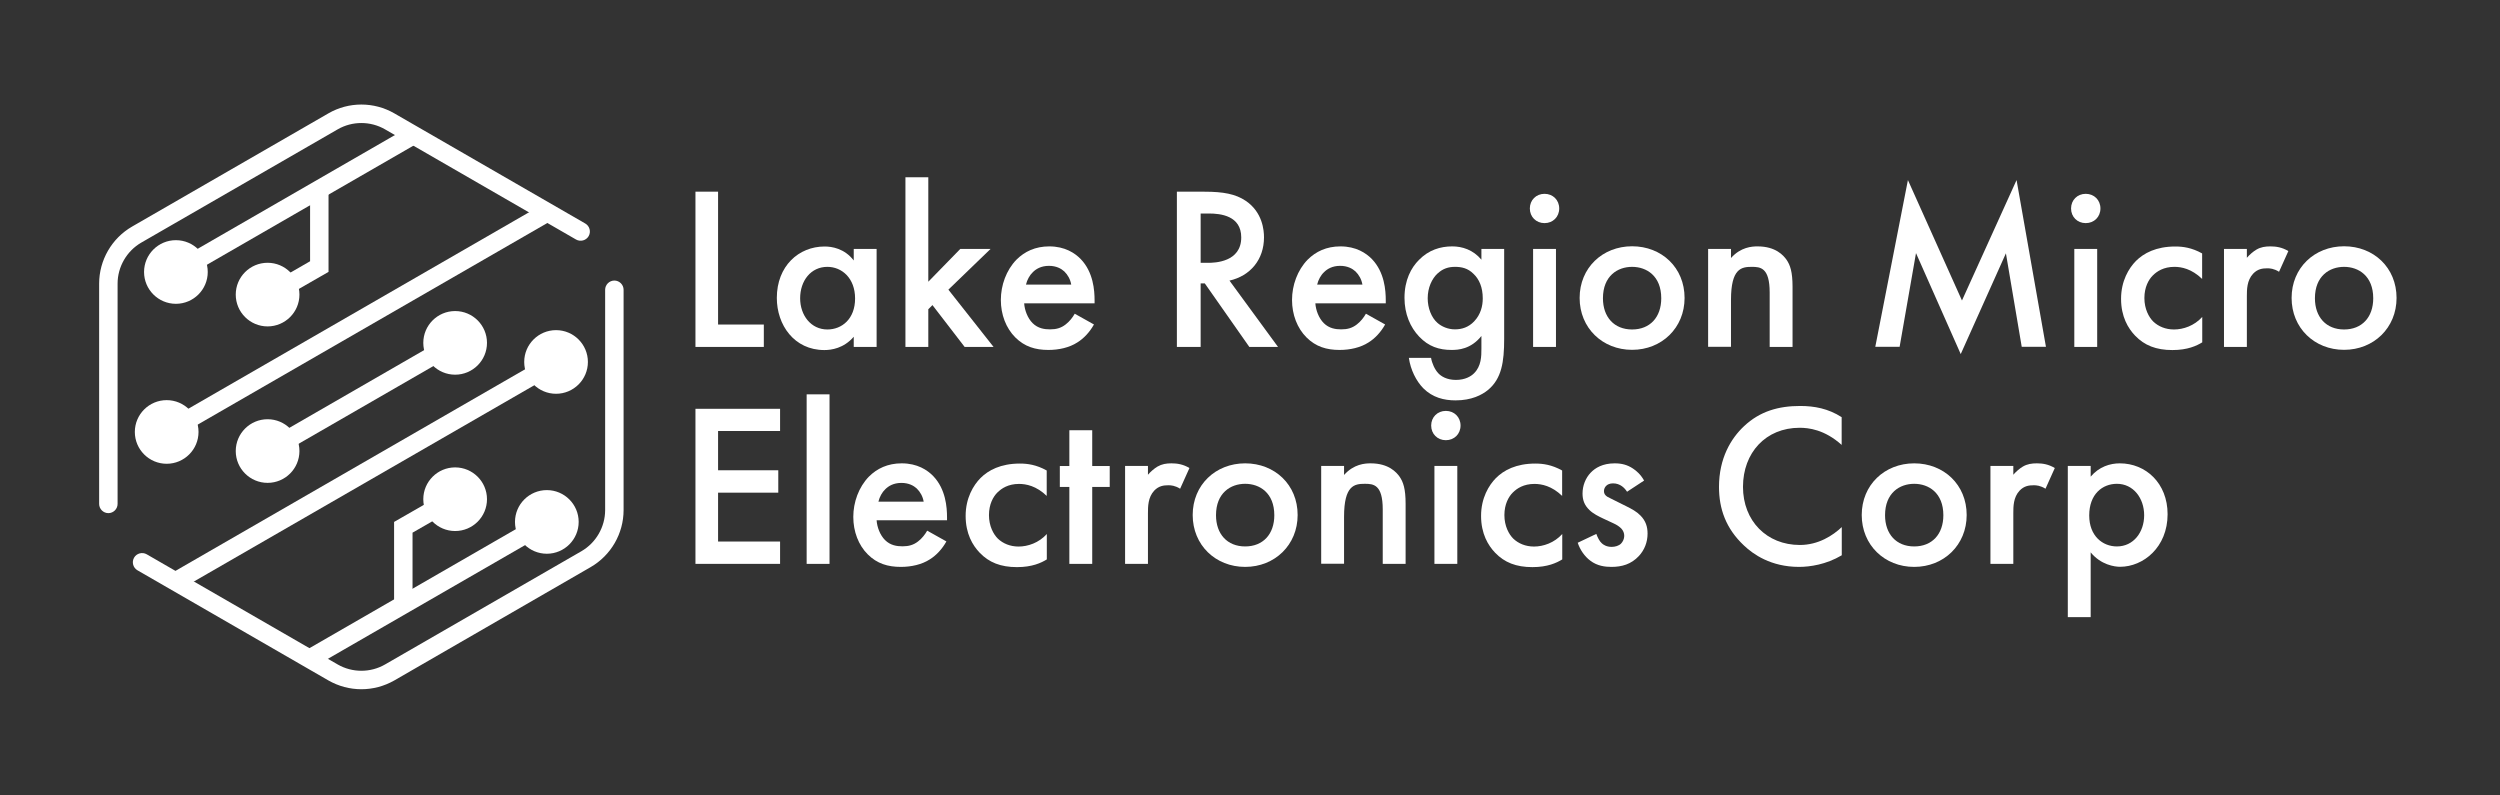 <svg width="550" height="175" viewBox="0 0 550 175" fill="none" xmlns="http://www.w3.org/2000/svg">
<rect x="0" y="0" width="550" height="175" fill="#333333" stroke="none"/>
<path d="M23.841 112.891C22.73 112.891 21.811 111.974 21.811 110.864V62.397C21.811 57.232 24.59 52.429 29.059 49.846L72.253 24.937C76.722 22.354 82.278 22.354 86.748 24.937L128.758 49.17C129.724 49.725 130.063 50.981 129.507 51.946C128.951 52.911 127.695 53.249 126.729 52.694L84.718 28.461C81.505 26.602 77.495 26.602 74.282 28.461L31.088 53.37C27.875 55.229 25.87 58.704 25.87 62.397V110.864C25.87 111.974 24.952 112.891 23.841 112.891Z" fill="white"/>
<path d="M79.501 151.631C76.988 151.631 74.5 150.979 72.254 149.7L30.243 125.466C29.277 124.911 28.939 123.656 29.494 122.691C30.05 121.725 31.306 121.387 32.272 121.942L74.283 146.176C77.496 148.034 81.506 148.034 84.719 146.176L127.913 121.267C131.126 119.408 133.131 115.932 133.131 112.215V63.749C133.131 62.638 134.049 61.721 135.16 61.721C136.272 61.721 137.19 62.638 137.19 63.749V112.215C137.19 117.381 134.412 122.184 129.942 124.766L86.748 149.7C84.501 150.979 82.013 151.631 79.501 151.631Z" fill="white"/>
<path d="M94.823 76.152L62.162 94.985L64.191 98.497L96.852 79.664L94.823 76.152Z" fill="white"/>
<path d="M119.422 44.951L39.955 90.772L41.984 94.284L121.451 48.463L119.422 44.951Z" fill="white"/>
<path d="M89.941 27.947L42.006 55.587L44.035 59.099L91.97 31.459L89.941 27.947Z" fill="white"/>
<path d="M64.329 64.376L62.324 60.877L68.219 57.473V41.64H72.277V59.815L64.329 64.376Z" fill="white"/>
<path d="M38.698 64.811C41.452 64.811 43.675 62.59 43.675 59.838C43.675 57.087 41.452 54.866 38.698 54.866C35.944 54.866 33.722 57.087 33.722 59.838C33.722 62.59 35.944 64.811 38.698 64.811Z" fill="white"/>
<path d="M38.698 66.838C34.833 66.838 31.692 63.7 31.692 59.839C31.692 55.977 34.833 52.839 38.698 52.839C42.563 52.839 45.704 55.977 45.704 59.839C45.704 63.7 42.563 66.838 38.698 66.838ZM38.698 56.894C37.08 56.894 35.751 58.221 35.751 59.839C35.751 61.456 37.08 62.783 38.698 62.783C40.317 62.783 41.645 61.456 41.645 59.839C41.645 58.221 40.317 56.894 38.698 56.894Z" fill="white"/>
<path d="M58.87 69.783C61.624 69.783 63.847 67.562 63.847 64.811C63.847 62.059 61.624 59.838 58.87 59.838C56.116 59.838 53.894 62.059 53.894 64.811C53.894 67.562 56.116 69.783 58.87 69.783Z" fill="white"/>
<path d="M58.87 71.81C55.005 71.81 51.864 68.673 51.864 64.811C51.864 60.949 55.005 57.811 58.87 57.811C62.735 57.811 65.876 60.949 65.876 64.811C65.876 68.673 62.735 71.81 58.87 71.81ZM58.87 61.866C57.252 61.866 55.923 63.194 55.923 64.811C55.923 66.428 57.252 67.755 58.87 67.755C60.489 67.755 61.817 66.428 61.817 64.811C61.817 63.194 60.489 61.866 58.87 61.866Z" fill="white"/>
<path d="M36.669 100.002C39.423 100.002 41.645 97.781 41.645 95.03C41.645 92.278 39.423 90.058 36.669 90.058C33.915 90.058 31.692 92.278 31.692 95.03C31.692 97.781 33.915 100.002 36.669 100.002Z" fill="white"/>
<path d="M36.669 102.03C32.804 102.03 29.663 98.892 29.663 95.03C29.663 91.168 32.804 88.03 36.669 88.03C40.534 88.03 43.675 91.168 43.675 95.03C43.675 98.892 40.534 102.03 36.669 102.03ZM36.669 92.085C35.05 92.085 33.722 93.413 33.722 95.03C33.722 96.647 35.05 97.975 36.669 97.975C38.287 97.975 39.616 96.647 39.616 95.03C39.616 93.413 38.287 92.085 36.669 92.085Z" fill="white"/>
<path d="M117.022 80.373L37.555 126.195L39.583 129.707L119.05 83.885L117.022 80.373Z" fill="white"/>
<path d="M114.971 115.558L67.035 143.198L69.064 146.71L116.999 119.07L114.971 115.558Z" fill="white"/>
<path d="M90.758 132.998H86.699V114.823L94.647 110.261L96.676 113.785L90.758 117.188V132.998Z" fill="white"/>
<path d="M120.303 109.827C117.549 109.827 115.326 112.048 115.326 114.799C115.326 117.551 117.549 119.771 120.303 119.771C123.057 119.771 125.279 117.551 125.279 114.799C125.279 112.048 123.057 109.827 120.303 109.827Z" fill="white"/>
<path d="M120.303 121.823C116.437 121.823 113.297 118.685 113.297 114.823C113.297 110.961 116.437 107.823 120.303 107.823C124.168 107.823 127.308 110.961 127.308 114.823C127.308 118.685 124.168 121.823 120.303 121.823ZM120.303 111.854C118.684 111.854 117.355 113.182 117.355 114.799C117.355 116.416 118.684 117.743 120.303 117.743C121.921 117.743 123.25 116.416 123.25 114.799C123.25 113.182 121.921 111.854 120.303 111.854Z" fill="white"/>
<path d="M100.131 104.854C97.377 104.854 95.154 107.075 95.154 109.827C95.154 112.578 97.377 114.799 100.131 114.799C102.885 114.799 105.107 112.578 105.107 109.827C105.107 107.075 102.885 104.854 100.131 104.854Z" fill="white"/>
<path d="M100.131 116.826C96.266 116.826 93.125 113.689 93.125 109.827C93.125 105.965 96.266 102.827 100.131 102.827C103.996 102.827 107.137 105.965 107.137 109.827C107.137 113.689 103.996 116.826 100.131 116.826ZM100.131 106.882C98.512 106.882 97.183 108.21 97.183 109.827C97.183 111.444 98.512 112.771 100.131 112.771C101.749 112.771 103.078 111.444 103.078 109.827C103.078 108.21 101.749 106.882 100.131 106.882Z" fill="white"/>
<path d="M122.332 74.659C119.578 74.659 117.355 76.879 117.355 79.631C117.355 82.382 119.578 84.603 122.332 84.603C125.086 84.603 127.308 82.382 127.308 79.631C127.308 76.879 125.086 74.659 122.332 74.659Z" fill="white"/>
<path d="M122.332 86.631C118.467 86.631 115.326 83.493 115.326 79.631C115.326 75.769 118.467 72.631 122.332 72.631C126.197 72.631 129.338 75.769 129.338 79.631C129.338 83.493 126.197 86.631 122.332 86.631ZM122.332 76.686C120.713 76.686 119.385 78.014 119.385 79.631C119.385 81.248 120.713 82.576 122.332 82.576C123.951 82.576 125.279 81.248 125.279 79.631C125.279 78.014 123.951 76.686 122.332 76.686Z" fill="white"/>
<path d="M58.87 94.258C56.116 94.258 53.894 96.478 53.894 99.23C53.894 101.982 56.116 104.202 58.87 104.202C61.624 104.202 63.847 101.982 63.847 99.23C63.847 96.478 61.624 94.258 58.87 94.258Z" fill="white"/>
<path d="M58.87 106.23C55.005 106.23 51.864 103.092 51.864 99.23C51.864 95.368 55.005 92.231 58.87 92.231C62.735 92.231 65.876 95.368 65.876 99.23C65.876 103.092 62.735 106.23 58.87 106.23ZM58.87 96.285C57.252 96.285 55.923 97.613 55.923 99.23C55.923 100.847 57.252 102.175 58.87 102.175C60.489 102.175 61.817 100.847 61.817 99.23C61.817 97.613 60.489 96.285 58.87 96.285Z" fill="white"/>
<path d="M100.131 70.435C97.377 70.435 95.154 72.656 95.154 75.407C95.154 78.159 97.377 80.379 100.131 80.379C102.885 80.379 105.107 78.159 105.107 75.407C105.107 72.656 102.885 70.435 100.131 70.435Z" fill="white"/>
<path d="M100.131 82.431C96.266 82.431 93.125 79.293 93.125 75.431C93.125 71.569 96.266 68.432 100.131 68.432C103.996 68.432 107.137 71.569 107.137 75.431C107.137 79.293 103.996 82.431 100.131 82.431ZM100.131 72.487C98.512 72.487 97.183 73.814 97.183 75.431C97.183 77.049 98.512 78.376 100.131 78.376C101.749 78.376 103.078 77.049 103.078 75.431C103.078 73.814 101.749 72.487 100.131 72.487Z" fill="white"/>
<g clip-path="url(#clip0_185_1129)">
<path d="M171.617 94.825H157.976V103.46H171.223V108.381H157.976V119.133H171.617V124.053H152.747V89.929H171.617V94.849V94.825Z" fill="white"/>
<path d="M182.495 86.755V124.053H177.463V86.755H182.495Z" fill="white"/>
<path d="M208.198 119.132C207.286 120.781 205.954 122.208 204.547 123.069C202.796 124.2 200.502 124.717 198.183 124.717C195.322 124.717 192.954 124.004 190.907 121.962C188.859 119.92 187.725 116.943 187.725 113.719C187.725 110.496 188.909 107.175 191.153 104.862C192.954 103.066 195.297 101.935 198.381 101.935C201.809 101.935 204.029 103.411 205.312 104.739C208.075 107.618 208.346 111.604 208.346 113.843V114.458H192.855C192.954 115.983 193.62 117.73 194.705 118.812C195.889 119.993 197.32 120.19 198.553 120.19C199.935 120.19 200.971 119.895 201.982 119.108C202.845 118.443 203.511 117.582 203.98 116.746L208.198 119.108V119.132ZM203.215 110.398C203.018 109.217 202.451 108.208 201.686 107.47C201.02 106.855 199.935 106.24 198.307 106.24C196.555 106.24 195.445 106.954 194.779 107.618C194.064 108.282 193.497 109.316 193.25 110.373H203.265L203.215 110.398Z" fill="white"/>
<path d="M230.3 109.119C227.982 106.88 225.737 106.462 224.183 106.462C221.815 106.462 220.335 107.446 219.422 108.357C218.509 109.267 217.572 110.915 217.572 113.326C217.572 115.738 218.559 117.534 219.521 118.493C220.656 119.576 222.234 120.24 224.084 120.24C226.132 120.24 228.549 119.428 230.3 117.484V123.069C229.067 123.832 227.069 124.767 223.739 124.767C220.138 124.767 217.572 123.734 215.525 121.593C213.995 119.994 212.441 117.435 212.441 113.499C212.441 109.562 214.143 106.757 215.722 105.158C217.424 103.461 220.138 101.984 224.38 101.984C226.033 101.984 227.982 102.23 230.276 103.51V109.144L230.3 109.119Z" fill="white"/>
<path d="M240.29 107.126V124.053H235.258V107.126H233.161V102.525H235.258V94.652H240.29V102.525H244.138V107.126H240.29Z" fill="white"/>
<path d="M247.518 102.5H252.55V104.444C253.117 103.78 253.931 103.066 254.646 102.648C255.633 102.082 256.595 101.935 257.73 101.935C258.963 101.935 260.295 102.131 261.676 102.968L259.629 107.519C258.494 106.806 257.582 106.757 257.064 106.757C255.978 106.757 254.918 106.904 253.931 107.938C252.55 109.414 252.55 111.456 252.55 112.908V124.053H247.518V102.5Z" fill="white"/>
<path d="M285.48 113.301C285.48 119.895 280.448 124.717 273.936 124.717C267.424 124.717 262.392 119.92 262.392 113.301C262.392 106.683 267.424 101.935 273.936 101.935C280.448 101.935 285.48 106.634 285.48 113.301ZM280.349 113.35C280.349 108.43 277.118 106.437 273.936 106.437C270.754 106.437 267.522 108.43 267.522 113.35C267.522 117.484 269.989 120.215 273.936 120.215C277.882 120.215 280.349 117.508 280.349 113.35Z" fill="white"/>
<path d="M290.66 102.5H295.692V104.493C297.838 102.082 300.305 101.935 301.538 101.935C305.534 101.935 307.236 103.927 307.902 104.862C308.716 106.043 309.234 107.519 309.234 110.841V124.053H304.202V112.071C304.202 106.585 302.155 106.437 300.256 106.437C297.986 106.437 295.692 106.757 295.692 113.695V124.028H290.66V102.476V102.5Z" fill="white"/>
<path d="M318.09 90.397C319.94 90.397 321.321 91.774 321.321 93.62C321.321 95.465 319.94 96.843 318.09 96.843C316.24 96.843 314.858 95.465 314.858 93.62C314.858 91.774 316.24 90.397 318.09 90.397ZM320.606 102.501V124.054H315.574V102.501H320.606Z" fill="white"/>
<path d="M343.695 109.119C341.376 106.88 339.131 106.462 337.577 106.462C335.209 106.462 333.729 107.446 332.817 108.357C331.904 109.267 330.967 110.915 330.967 113.326C330.967 115.738 331.953 117.534 332.915 118.493C334.05 119.576 335.629 120.24 337.479 120.24C339.526 120.24 341.943 119.428 343.695 117.484V123.069C342.461 123.832 340.463 124.767 337.133 124.767C333.532 124.767 330.967 123.734 328.919 121.593C327.39 119.994 325.836 117.435 325.836 113.499C325.836 109.562 327.538 106.757 329.117 105.158C330.819 103.461 333.532 101.984 337.775 101.984C339.427 101.984 341.376 102.23 343.67 103.51V109.144L343.695 109.119Z" fill="white"/>
<path d="M357.951 108.185C357.433 107.373 356.471 106.34 354.868 106.34C354.152 106.34 353.634 106.586 353.338 106.905C353.092 107.151 352.87 107.57 352.87 108.037C352.87 108.603 353.116 108.947 353.585 109.267C353.906 109.464 354.202 109.563 355.287 110.128L357.852 111.408C358.987 111.974 360.048 112.54 360.886 113.401C362.071 114.582 362.465 115.91 362.465 117.386C362.465 119.33 361.75 121.028 360.566 122.307C358.864 124.152 356.767 124.718 354.522 124.718C353.141 124.718 351.39 124.521 349.86 123.34C348.627 122.43 347.591 120.929 347.098 119.404L351.192 117.46C351.439 118.174 351.908 119.109 352.376 119.502C352.697 119.822 353.412 120.314 354.572 120.314C355.336 120.314 356.15 120.068 356.619 119.601C357.038 119.182 357.334 118.518 357.334 117.903C357.334 117.288 357.137 116.771 356.668 116.255C356.052 115.64 355.336 115.295 354.522 114.926L352.672 114.065C351.686 113.597 350.526 113.032 349.688 112.22C348.553 111.137 348.158 109.981 348.158 108.578C348.158 106.832 348.824 105.159 349.959 103.978C350.946 102.944 352.574 101.936 355.238 101.936C356.767 101.936 358 102.255 359.234 103.067C359.949 103.535 360.936 104.347 361.701 105.724L357.951 108.185Z" fill="white"/>
<path d="M405.189 97.9C401.39 94.48 397.863 94.111 395.914 94.111C388.465 94.111 383.457 99.598 383.457 107.102C383.457 114.606 388.687 119.895 395.964 119.895C400.058 119.895 403.24 117.804 405.189 115.959V122.159C401.76 124.201 398.159 124.717 395.791 124.717C389.575 124.717 385.677 121.913 383.679 120.018C379.683 116.279 378.179 111.924 378.179 107.126C378.179 100.828 380.793 96.473 383.679 93.767C387.207 90.445 391.326 89.314 396.038 89.314C399.17 89.314 402.204 89.879 405.164 91.774V97.925L405.189 97.9Z" fill="white"/>
<path d="M432.668 113.302C432.668 119.896 427.636 124.718 421.124 124.718C414.612 124.718 409.58 119.92 409.58 113.302C409.58 106.684 414.612 101.936 421.124 101.936C427.636 101.936 432.668 106.635 432.668 113.302ZM427.538 113.351C427.538 108.431 424.306 106.438 421.124 106.438C417.942 106.438 414.711 108.431 414.711 113.351C414.711 117.485 417.178 120.216 421.124 120.216C425.071 120.216 427.538 117.509 427.538 113.351Z" fill="white"/>
<path d="M437.897 102.5H442.93V104.444C443.497 103.78 444.311 103.066 445.026 102.648C445.988 102.082 446.975 101.935 448.11 101.935C449.343 101.935 450.675 102.131 452.056 102.968L450.009 107.519C448.874 106.806 447.962 106.757 447.444 106.757C446.358 106.757 445.298 106.904 444.311 107.938C442.93 109.414 442.93 111.456 442.93 112.908V124.053H437.897V102.5Z" fill="white"/>
<path d="M459.949 135.765H454.917V102.501H459.949V104.863C461.799 102.674 464.216 101.936 466.362 101.936C472.061 101.936 476.871 106.29 476.871 113.13C476.871 120.388 471.543 124.694 466.412 124.694C465.228 124.694 462.194 124.275 459.949 121.52V135.74V135.765ZM459.628 113.401C459.628 117.903 462.564 120.216 465.721 120.216C469.372 120.216 471.715 117.091 471.715 113.351C471.715 109.612 469.347 106.438 465.721 106.438C462.539 106.438 459.628 108.701 459.628 113.401Z" fill="white"/>
<path d="M157.976 42.174V71.402H168.041V76.323H152.747V42.174H157.976Z" fill="white"/>
<path d="M187.823 54.771H192.855V76.323H187.823V74.084C185.628 76.643 182.89 77.012 181.36 77.012C174.7 77.012 170.901 71.476 170.901 65.547C170.901 58.535 175.711 54.23 181.41 54.23C183.013 54.23 185.776 54.648 187.823 57.305V54.795V54.771ZM176.032 65.621C176.032 69.361 178.4 72.485 182.026 72.485C185.208 72.485 188.119 70.172 188.119 65.67C188.119 61.168 185.184 58.707 182.026 58.707C178.375 58.707 176.032 61.783 176.032 65.621Z" fill="white"/>
<path d="M204.227 39V61.979L211.257 54.771H217.918L208.643 63.726L218.584 76.323H212.219L205.14 67.121L204.227 68.032V76.323H199.195V39H204.227Z" fill="white"/>
<path d="M240.66 71.402C239.747 73.051 238.415 74.478 237.009 75.339C235.258 76.471 232.964 76.987 230.645 76.987C227.784 76.987 225.416 76.274 223.369 74.232C221.321 72.189 220.187 69.213 220.187 65.99C220.187 62.767 221.371 59.445 223.615 57.132C225.416 55.336 227.759 54.205 230.843 54.205C234.271 54.205 236.491 55.681 237.774 57.009C240.537 59.888 240.808 63.874 240.808 66.112V66.728H225.317C225.416 68.253 226.082 70 227.167 71.082C228.351 72.263 229.782 72.46 231.015 72.46C232.397 72.46 233.433 72.165 234.444 71.378C235.307 70.713 235.973 69.852 236.442 69.016L240.66 71.378V71.402ZM235.677 62.644C235.48 61.462 234.913 60.454 234.148 59.716C233.482 59.101 232.397 58.486 230.769 58.486C229.017 58.486 227.907 59.199 227.241 59.863C226.526 60.528 225.959 61.561 225.712 62.619H235.727L235.677 62.644Z" fill="white"/>
<path d="M265.007 42.174C269.151 42.174 271.84 42.691 274.035 44.167C277.784 46.676 278.08 50.711 278.08 52.212C278.08 57.133 275.046 60.7 270.483 61.733L281.164 76.323H274.849L265.056 62.348H264.143V76.323H258.914V42.174H265.007ZM264.143 57.822H265.796C267.227 57.822 273.073 57.674 273.073 52.236C273.073 47.439 268.51 46.971 265.944 46.971H264.143V57.822Z" fill="white"/>
<path d="M304.721 71.402C303.808 73.051 302.476 74.478 301.07 75.339C299.319 76.471 297.025 76.987 294.706 76.987C291.844 76.987 289.476 76.274 287.429 74.232C285.382 72.189 284.247 69.213 284.247 65.99C284.247 62.767 285.431 59.445 287.676 57.132C289.476 55.336 291.82 54.205 294.903 54.205C298.332 54.205 300.552 55.681 301.835 57.009C304.597 59.888 304.869 63.874 304.869 66.112V66.728H289.378C289.476 68.253 290.142 70 291.228 71.082C292.412 72.263 293.843 72.46 295.076 72.46C296.457 72.46 297.493 72.165 298.505 71.378C299.368 70.713 300.034 69.852 300.503 69.016L304.721 71.378V71.402ZM299.738 62.644C299.541 61.462 298.973 60.454 298.209 59.716C297.543 59.101 296.457 58.486 294.829 58.486C293.078 58.486 291.968 59.199 291.302 59.863C290.586 60.528 290.019 61.561 289.772 62.619H299.787L299.738 62.644Z" fill="white"/>
<path d="M325.885 54.77H330.917V74.576C330.917 79.644 330.35 83.286 327.39 85.77C326.009 86.902 323.739 88.083 320.212 88.083C317.696 88.083 315.18 87.468 313.132 85.426C311.554 83.827 310.32 81.342 309.95 78.734H314.834C315.032 79.915 315.648 81.293 316.413 82.105C317.03 82.769 318.263 83.581 320.31 83.581C322.358 83.581 323.64 82.769 324.257 82.154C325.91 80.555 325.91 78.316 325.91 76.716V73.912C323.591 76.84 320.779 76.987 319.348 76.987C316.586 76.987 314.267 76.224 312.22 74.059C310.271 72.017 308.988 69.09 308.988 65.522C308.988 61.586 310.468 58.879 312.17 57.182C314.316 54.992 316.882 54.205 319.496 54.205C321.642 54.205 324.06 54.918 325.91 57.132V54.77H325.885ZM316.29 60.134C315.007 61.315 314.094 63.308 314.094 65.621C314.094 67.761 314.908 69.877 316.24 71.033C317.153 71.845 318.559 72.46 320.088 72.46C321.618 72.46 323.073 71.993 324.306 70.713C325.787 69.139 326.206 67.293 326.206 65.645C326.206 63.234 325.441 61.438 324.158 60.232C322.925 59.002 321.544 58.707 320.113 58.707C318.682 58.707 317.449 59.076 316.314 60.134H316.29Z" fill="white"/>
<path d="M339.797 42.641C341.647 42.641 343.028 44.019 343.028 45.864C343.028 47.709 341.647 49.087 339.797 49.087C337.947 49.087 336.565 47.709 336.565 45.864C336.565 44.019 337.947 42.641 339.797 42.641ZM342.313 54.77V76.323H337.281V54.77H342.313Z" fill="white"/>
<path d="M370.606 65.547C370.606 72.141 365.574 76.963 359.062 76.963C352.55 76.963 347.518 72.165 347.518 65.547C347.518 58.929 352.55 54.18 359.062 54.18C365.574 54.18 370.606 58.879 370.606 65.547ZM365.475 65.621C365.475 60.7 362.244 58.707 359.062 58.707C355.88 58.707 352.648 60.7 352.648 65.621C352.648 69.754 355.115 72.485 359.062 72.485C363.008 72.485 365.475 69.779 365.475 65.621Z" fill="white"/>
<path d="M375.786 54.77H380.818V56.763C382.964 54.352 385.431 54.205 386.664 54.205C390.66 54.205 392.362 56.197 393.028 57.132C393.842 58.313 394.36 59.789 394.36 63.111V76.323H389.328V64.341C389.328 58.855 387.281 58.707 385.382 58.707C383.137 58.707 380.818 59.027 380.818 65.965V76.298H375.786V54.77Z" fill="white"/>
<path d="M412.564 76.299L419.743 39.615L431.632 66.113L443.645 39.615L450.108 76.299H444.78L441.301 55.73L431.361 77.898L421.519 55.681L417.917 76.299H412.589H412.564Z" fill="white"/>
<path d="M458.864 42.641C460.714 42.641 462.096 44.019 462.096 45.864C462.096 47.709 460.714 49.087 458.864 49.087C457.014 49.087 455.633 47.709 455.633 45.864C455.633 44.019 457.014 42.641 458.864 42.641ZM461.38 54.77V76.323H456.348V54.77H461.38Z" fill="white"/>
<path d="M484.469 61.364C482.15 59.126 479.906 58.707 478.376 58.707C476.008 58.707 474.528 59.691 473.616 60.602C472.703 61.512 471.766 63.16 471.766 65.572C471.766 67.983 472.752 69.779 473.714 70.738C474.849 71.821 476.428 72.485 478.278 72.485C480.325 72.485 482.742 71.673 484.494 69.73V75.314C483.26 76.077 481.262 77.012 477.932 77.012C474.331 77.012 471.765 75.979 469.718 73.838C468.189 72.239 466.635 69.68 466.635 65.744C466.635 61.807 468.337 59.002 469.915 57.403C471.618 55.706 474.331 54.23 478.574 54.23C480.226 54.23 482.175 54.475 484.469 55.755V61.389V61.364Z" fill="white"/>
<path d="M489.278 54.77H494.31V56.714C494.878 56.05 495.692 55.336 496.407 54.918C497.369 54.352 498.356 54.205 499.49 54.205C500.724 54.205 502.056 54.401 503.437 55.238L501.39 59.789C500.255 59.076 499.342 59.027 498.824 59.027C497.739 59.027 496.678 59.174 495.692 60.208C494.31 61.684 494.31 63.726 494.31 65.178V76.323H489.278V54.77Z" fill="white"/>
<path d="M527.242 65.547C527.242 72.141 522.21 76.963 515.697 76.963C509.185 76.963 504.153 72.165 504.153 65.547C504.153 58.929 509.185 54.18 515.697 54.18C522.21 54.18 527.242 58.879 527.242 65.547ZM522.111 65.621C522.111 60.7 518.879 58.707 515.697 58.707C512.515 58.707 509.284 60.7 509.284 65.621C509.284 69.754 511.751 72.485 515.697 72.485C519.644 72.485 522.111 69.779 522.111 65.621Z" fill="white"/>
</g>
<defs>
<clipPath id="clip0_185_1129">
<rect width="374.494" height="96.764" fill="white" transform="translate(153 39)"/>
</clipPath>
</defs>
</svg>

